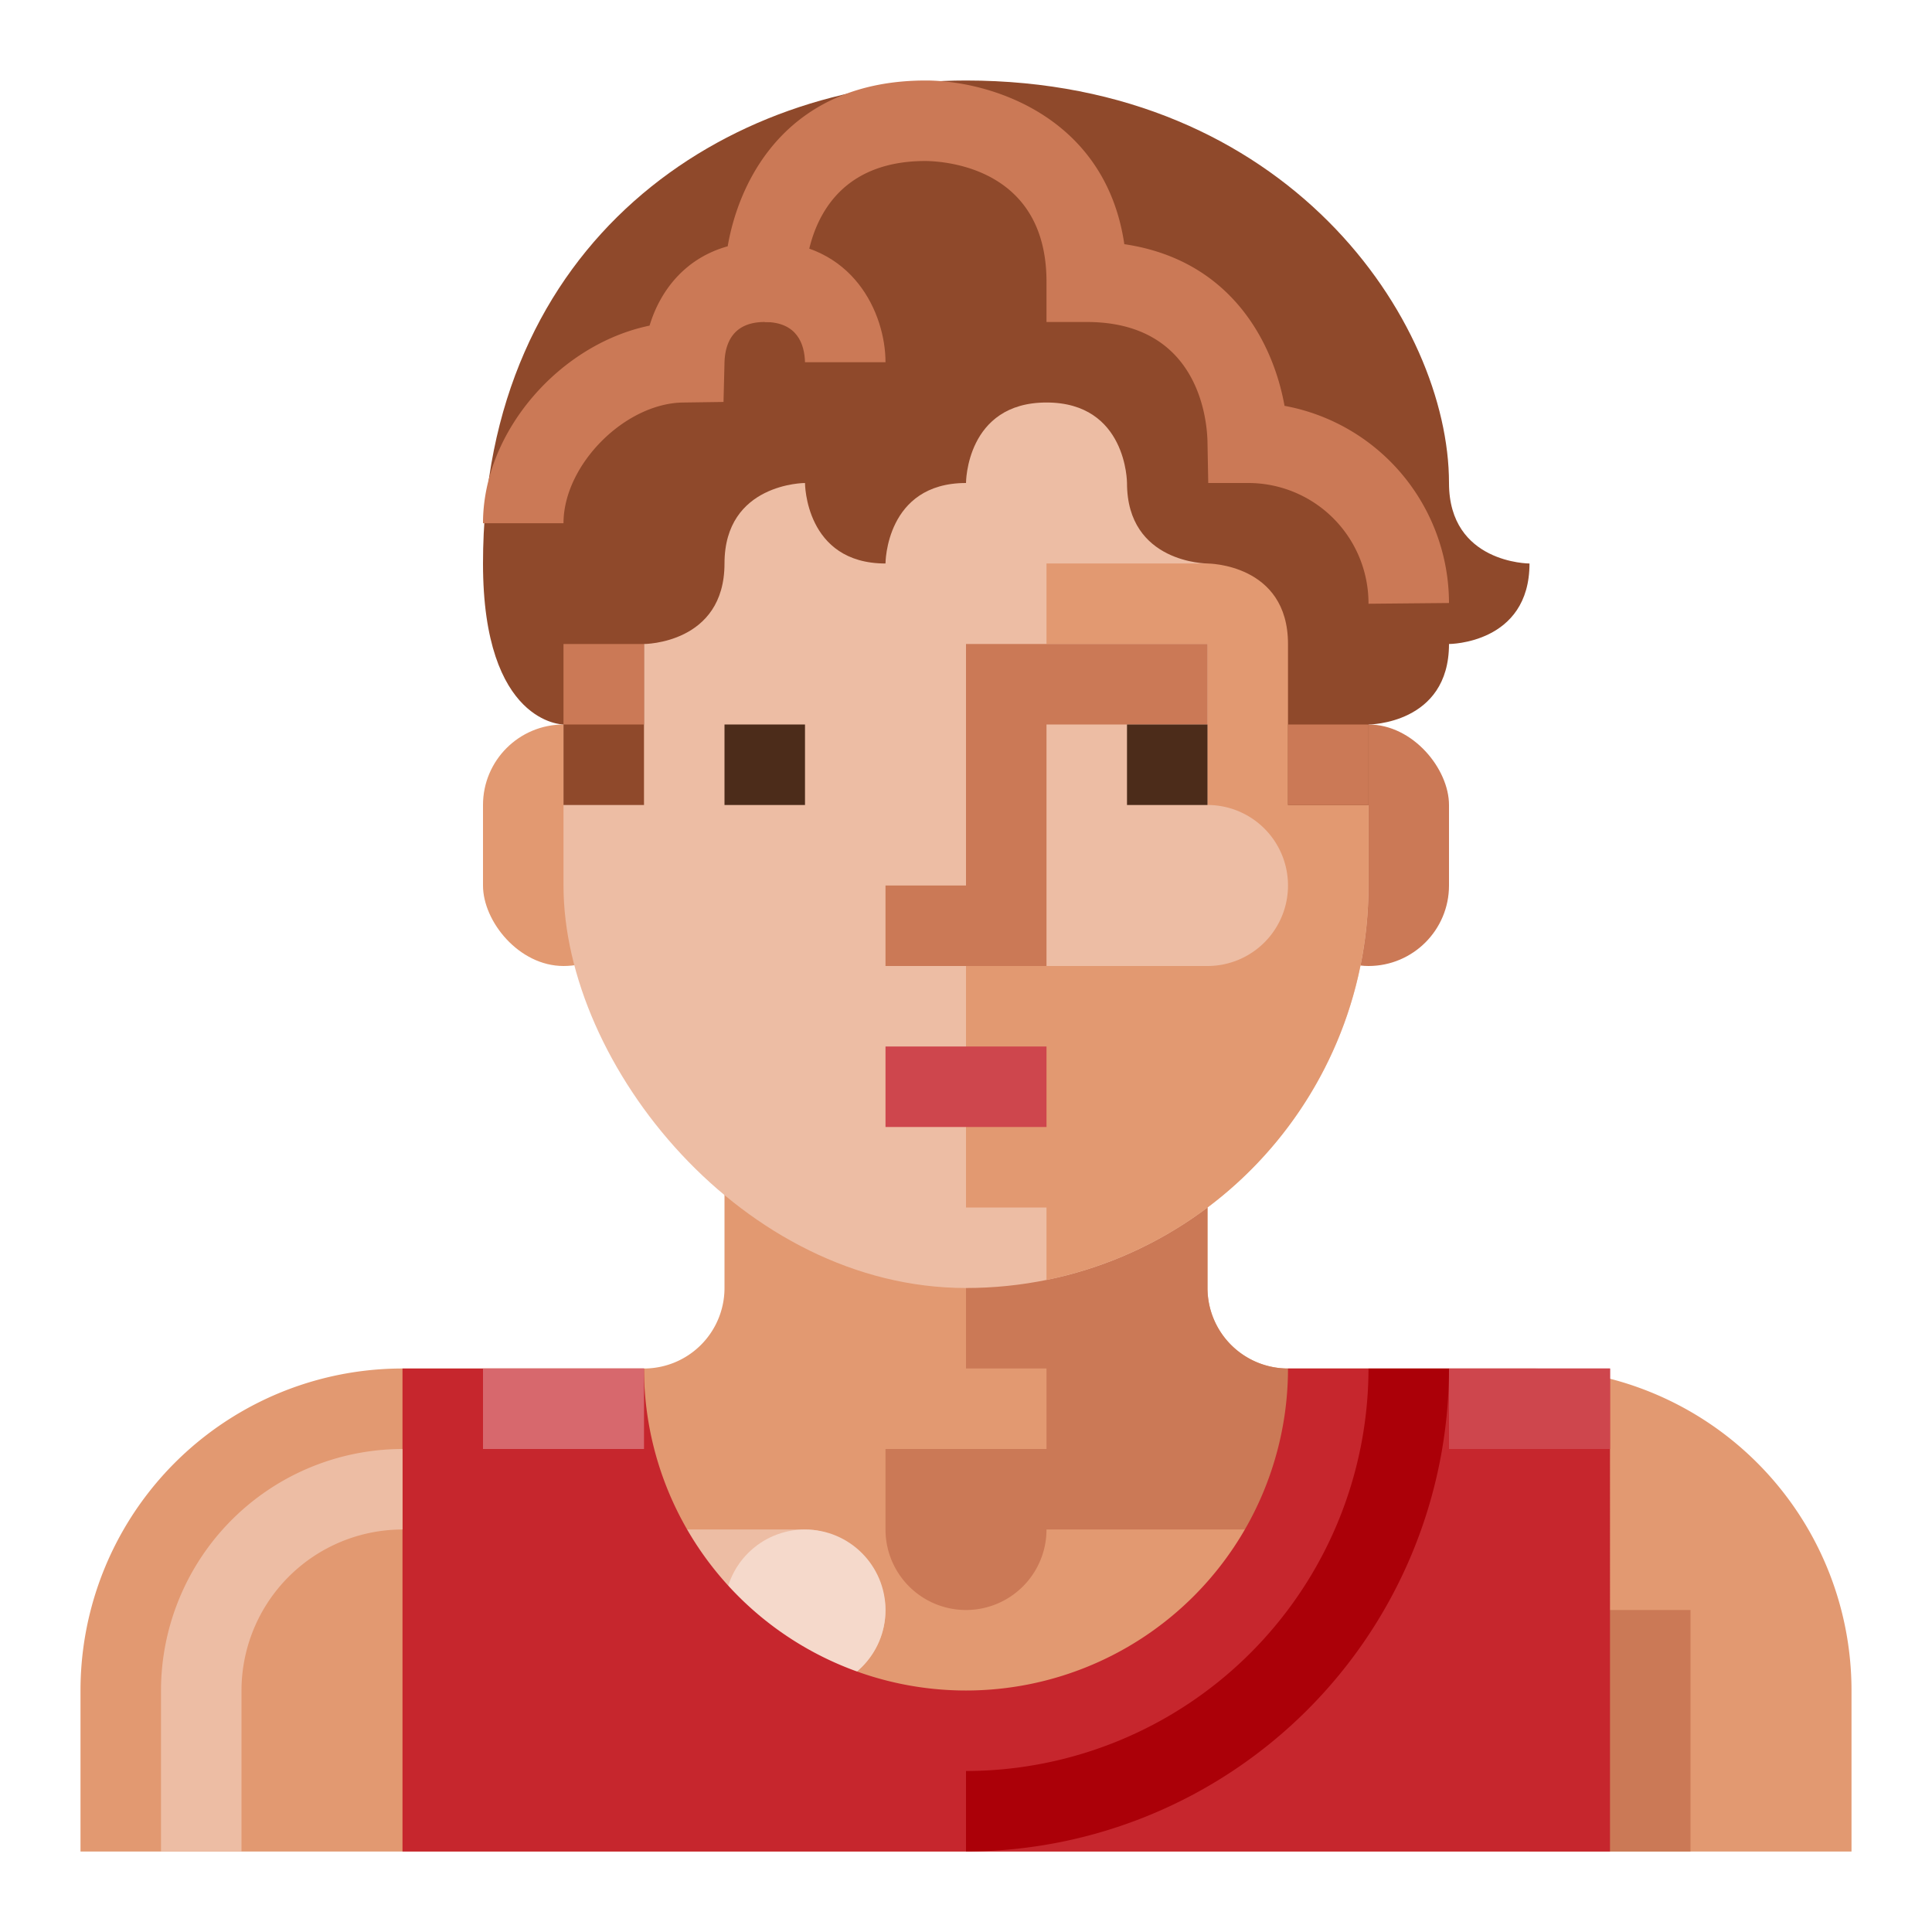 <svg xmlns="http://www.w3.org/2000/svg" viewBox="0 0 512 512"><title>Artboard 140</title><g id="Sport_Man" data-name="Sport Man"><rect x="341.333" y="192" width="42.667" height="64" rx="21.333" ry="21.333" style="fill:#cb7956"/><rect x="128" y="192" width="42.667" height="64" rx="21.333" ry="21.333" style="fill:#e29971"/><path d="M192,277.333v64a21.333,21.333,0,0,1-21.333,21.333h-64A85.333,85.333,0,0,0,21.333,448v42.667H490.667V448a85.333,85.333,0,0,0-85.333-85.333h-64A21.333,21.333,0,0,1,320,341.333v-64Z" style="fill:#e29971"/><rect x="405.333" y="426.667" width="42.667" height="64" style="fill:#cb7956"/><rect x="149.333" y="405.333" width="85.333" height="42.667" rx="21.333" ry="21.333" style="fill:#edbda4"/><circle cx="213.333" cy="426.667" r="21.333" style="fill:#f5d9cb"/><path d="M341.333,362.667A21.334,21.334,0,0,1,320,341.333v-64H256v85.333h21.333V384H234.667v21.333a21.333,21.333,0,1,0,42.667,0h85.333V362.667Z" style="fill:#cb7956"/><rect x="149.333" y="42.667" width="213.333" height="298.667" rx="106.667" ry="106.667" style="fill:#edbda4"/><path d="M320,64.483v84.85H277.333v21.333H320v42.667a21.333,21.333,0,0,1,21.333,21.333v0A21.333,21.333,0,0,1,320,256H256v64h21.333v19.184a106.691,106.691,0,0,0,85.333-104.517V149.333C362.667,114.549,345.766,83.954,320,64.483Z" style="fill:#e29971"/><polygon points="234.667 234.667 234.667 256 277.333 256 277.333 192 320 192 320 170.667 256 170.667 256 234.667 234.667 234.667" style="fill:#cb7956"/><rect x="298.667" y="192" width="21.333" height="21.333" style="fill:#4c2c1a"/><rect x="192" y="192" width="21.333" height="21.333" style="fill:#4c2c1a"/><rect x="234.667" y="277.333" width="42.667" height="21.333" style="fill:#ce464d"/><path d="M426.667,362.667H341.333a85.333,85.333,0,1,1-170.667,0h-64v128h320Z" style="fill:#c6262d"/><path d="M64,490.667H42.667V448a64.07,64.07,0,0,1,64-64v21.333A42.709,42.709,0,0,0,64,448Z" style="fill:#edbda4"/><path d="M256,490.667V469.333A106.792,106.792,0,0,0,362.667,362.667H384A128.14,128.14,0,0,1,256,490.667Z" style="fill:#ab0008"/><path d="M256,128s0-21.333,21.333-21.333S298.667,128,298.667,128c0,21.333,21.333,21.333,21.333,21.333s21.333,0,21.333,21.333v42.667l21.333,0V192S384,192,384,170.667h0s21.333,0,21.333-21.333c0,0-21.333,0-21.333-21.333,0-42.667-42.667-106.667-128-106.667-64,0-128,42.667-128,128C128,192,149.333,192,149.333,192l0,21.333,21.333,0V170.667S192,170.667,192,149.333,213.333,128,213.333,128s0,21.333,21.333,21.333C234.667,149.333,234.667,128,256,128Z" style="fill:#8f492b"/><rect x="128" y="362.667" width="42.667" height="21.333" style="fill:#d7686d"/><rect x="384" y="362.667" width="42.667" height="21.333" style="fill:#ce464d"/><path d="M362.667,160a31.887,31.887,0,0,0-31.802-32H320.198L320,117.333c-.062-5.292-1.885-32-32-32H277.333V74.667c0-30.115-26.708-31.938-32.062-32-30.052,0-31.875,26.708-31.938,32.062l-.125,10.542-10.542.062c-8.594,0-10.542,5.865-10.667,10.792l-.26,10.396-10.406.146c-15.552,0-32,16.448-32,32H128c0-24.323,20.396-47.469,44.146-52.375,2.646-8.823,9.052-17.771,20.698-21.021,3.271-18.875,16.729-43.938,52.49-43.938,16.906,0,47.604,9.354,52.625,43.375,28.146,4.156,39.406,25.896,42.458,42.844A53.222,53.222,0,0,1,384,159.802Z" style="fill:#cb7956"/><path d="M234.667,96H213.333c-.125-4.802-2.073-10.667-10.667-10.667V64C226.146,64,234.667,83.135,234.667,96Z" style="fill:#cb7956"/><rect x="149.333" y="170.667" width="21.333" height="21.333" style="fill:#cb7956"/><rect x="341.333" y="192" width="21.333" height="21.333" style="fill:#cb7956"/></g></svg>